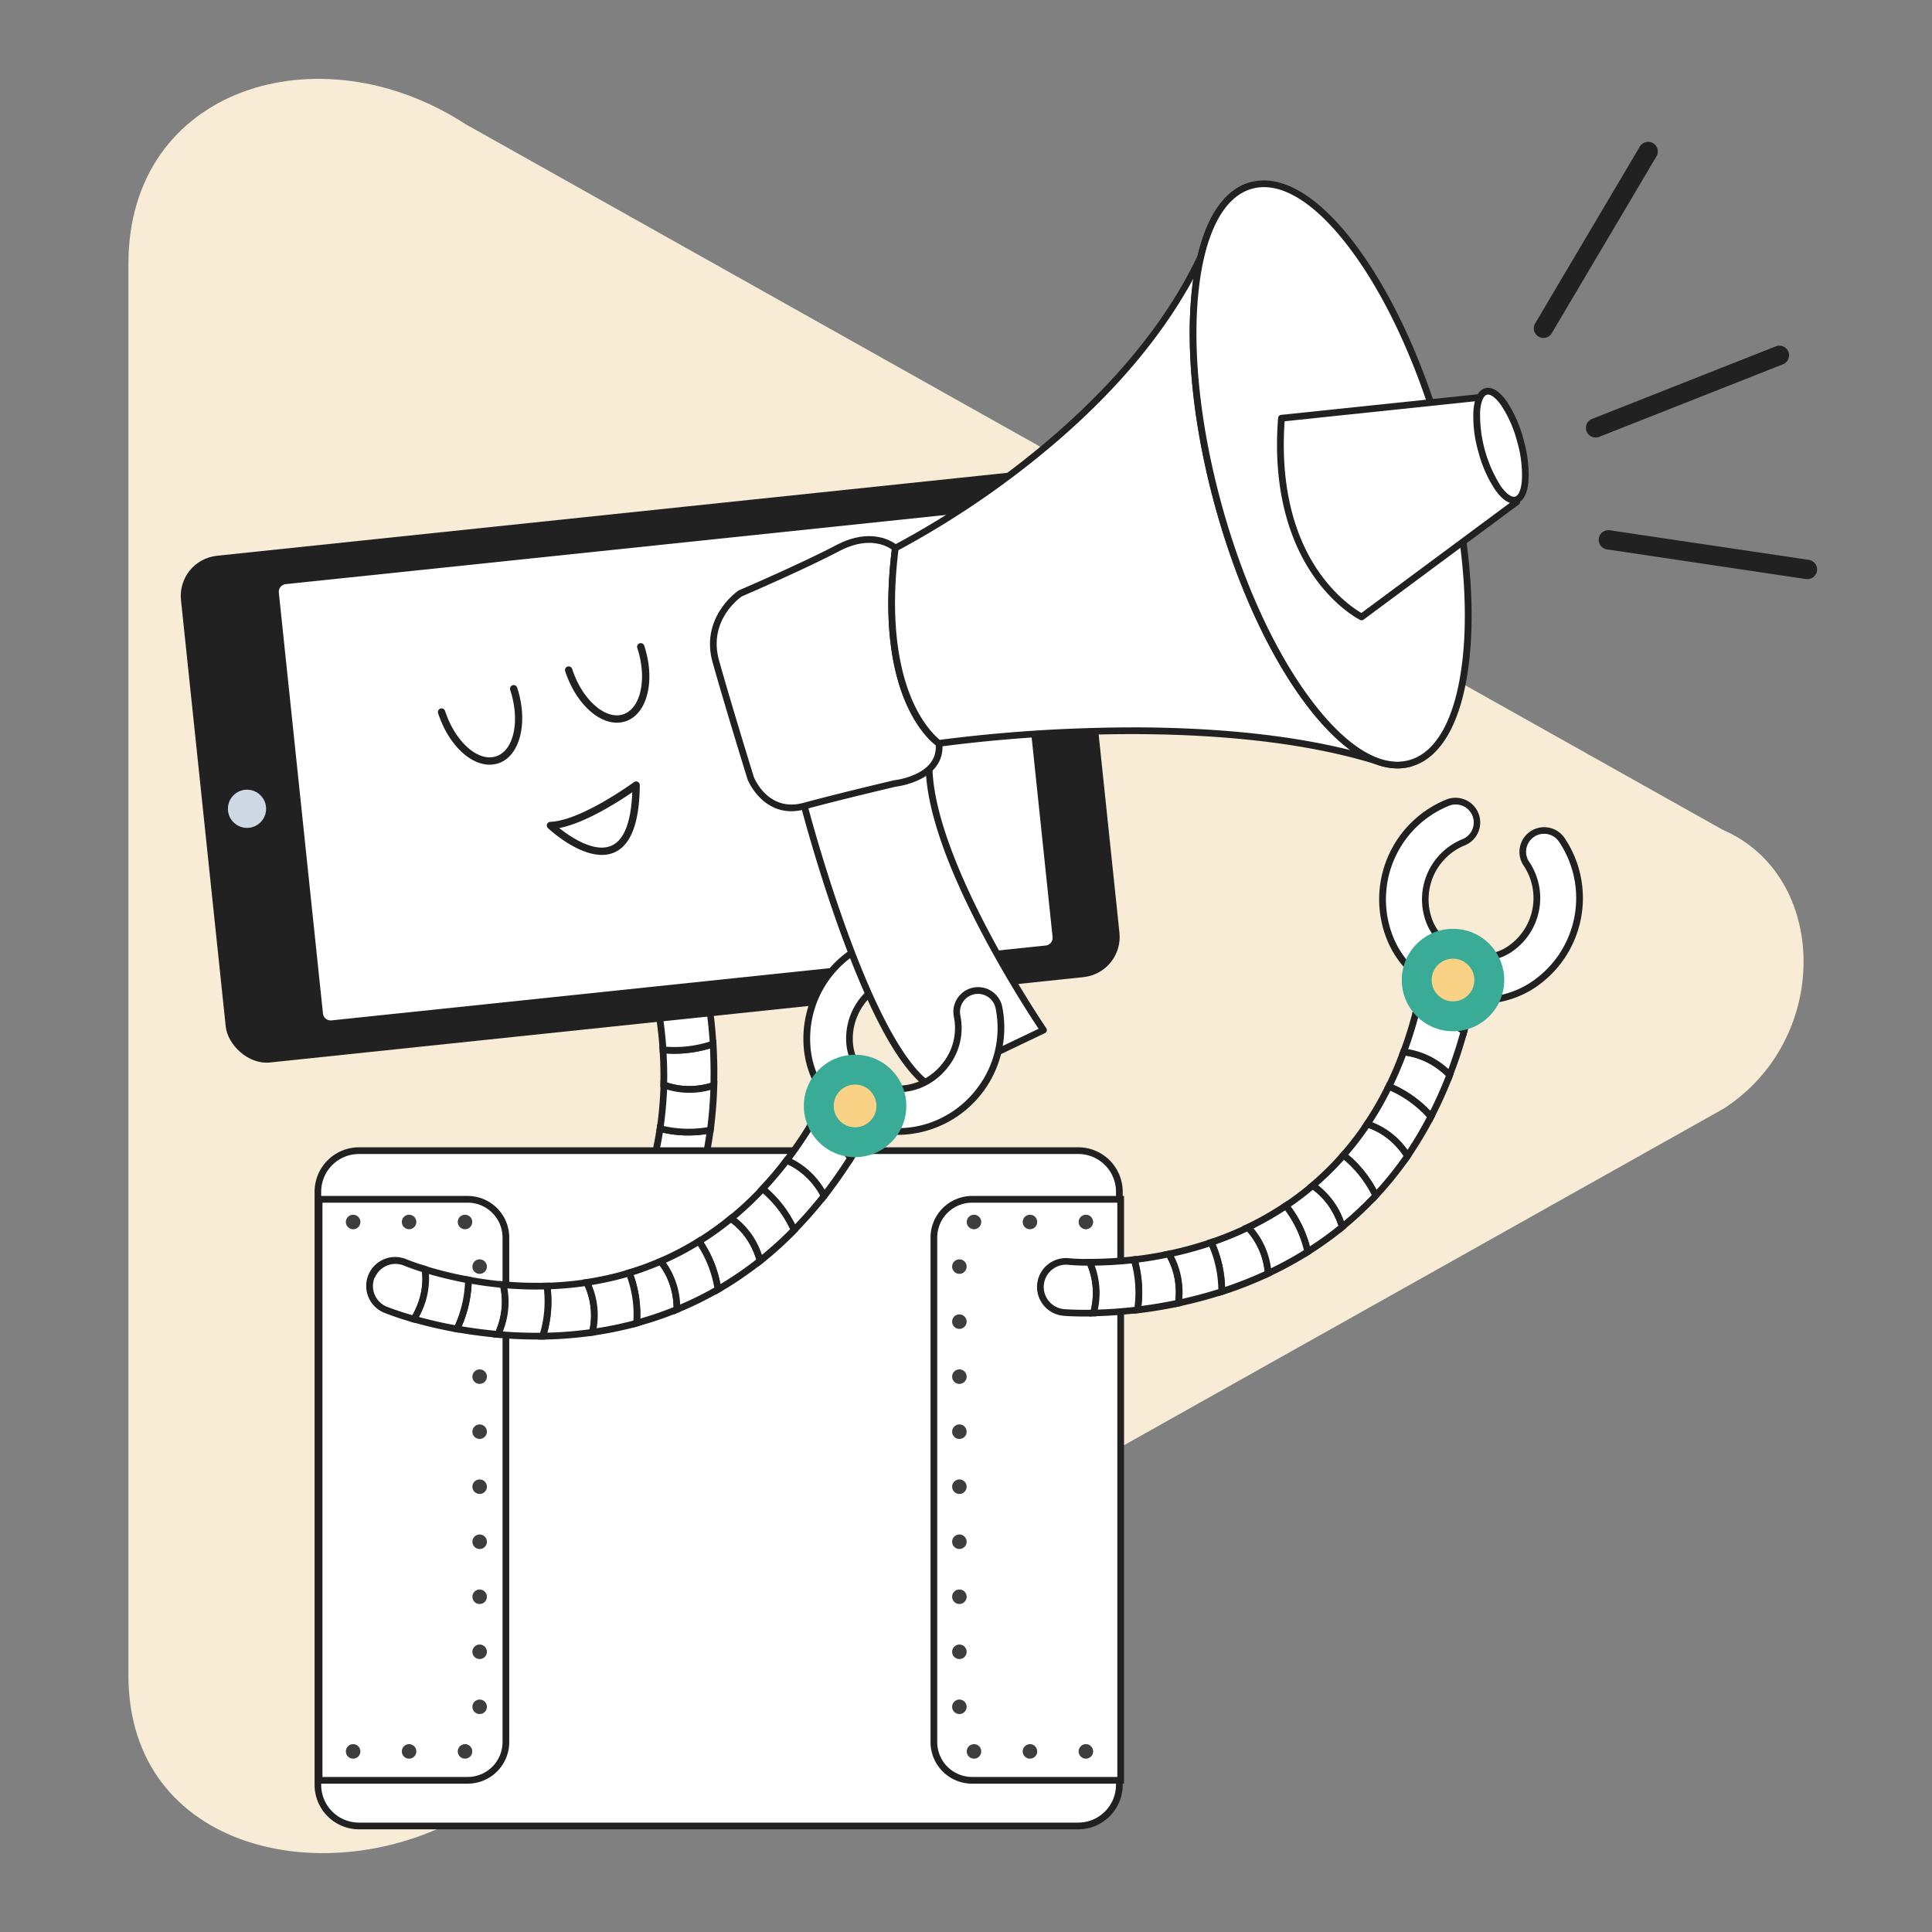 <svg xmlns="http://www.w3.org/2000/svg" width="800" height="800" viewBox="0 0 800 800"><rect x="0" y="0" width="800" height="800" fill="#808080" stroke="none"/><title>02-01-Social development – what to expect</title><g opacity="0.97"><path d="M53.18,693.74V109.15c0-72.8,79-97.14,139.5-57.79l520.76,292.3c44,19,45,86.93,0,115.57L192.68,751.52C135.75,784.37,53.18,766.54,53.18,693.74Z" fill="#fbefd8"/></g><path d="M294.1,468a162.88,162.88,0,0,1-4,20.29,31,31,0,0,1-20.21-4.76,137.12,137.12,0,0,0,3.37-16.17A48.39,48.39,0,0,0,294.1,468Z" fill="#fff"/><path d="M286.84,489.79a31.4,31.4,0,0,1-17.69-5.15l-.83-.56.27-1a138.61,138.61,0,0,0,3.34-16l.22-1.53,1.5.39a46.77,46.77,0,0,0,20.21.62l1.87-.33-.25,1.88a166.9,166.9,0,0,1-4,20.47l-.25.94-1,.09C289.22,489.73,288.06,489.79,286.84,489.79Zm-15.31-6.93a29.55,29.55,0,0,0,17.52,4.08,164.25,164.25,0,0,0,3.42-17.32,49.36,49.36,0,0,1-18-.6A140.82,140.82,0,0,1,271.53,482.86Z" fill="#212121"/><path d="M295.27,432.29c.33,5.26.47,11,.3,17.19-4.88,1.53-12.68,2.85-20.72-.25.13-5.2,0-10.07-.3-14.54A49.41,49.41,0,0,0,295.27,432.29Z" fill="#fff"/><path d="M285.2,452.51a29.94,29.94,0,0,1-10.85-2l-.92-.36,0-1c.12-4.73,0-9.57-.3-14.41l-.1-1.64,1.64.17A47.44,47.44,0,0,0,294.83,431l1.72-.57.11,1.8c.36,5.73.46,11.56.29,17.32l0,1-.95.3A36.52,36.52,0,0,1,285.2,452.51Zm-8.94-4.25a30,30,0,0,0,17.94.18c.11-4.76,0-9.55-.21-14.29a50.41,50.41,0,0,1-18,2.07C276.26,440.26,276.33,444.3,276.26,448.26Z" fill="#212121"/><path d="M277.63,394.69A10.61,10.61,0,0,1,290.76,402a122.31,122.31,0,0,1,2.51,12.22c-4.65,2.1-12.44,4.44-21,2.19-.9-4.82-1.73-7.86-1.93-8.56A10.62,10.62,0,0,1,277.63,394.69Z" fill="#fff"/><path d="M279.49,418.67a29.49,29.49,0,0,1-7.56-1l-.85-.22-.16-.87c-.9-4.86-1.74-7.88-1.89-8.43a12,12,0,0,1,8.21-14.83h0a12,12,0,0,1,14.85,8.21A121.91,121.91,0,0,1,294.64,414l.17,1.05-1,.44A35.21,35.21,0,0,1,279.49,418.67Zm-6-3.45a30.09,30.09,0,0,0,18.23-1.89c-1.17-7-2.29-10.95-2.3-11A9.24,9.24,0,0,0,278,396h0a9.25,9.25,0,0,0-6.31,11.4C271.86,408,272.63,410.75,273.49,415.22Z" fill="#212121"/><path d="M293.27,414.17c.78,4.88,1.56,11,2,18.12a49.41,49.41,0,0,1-20.72,2.4,155.88,155.88,0,0,0-2.26-18.33C280.83,418.61,288.62,416.27,293.27,414.17Z" fill="#fff"/><path d="M279.39,436.33a48.56,48.56,0,0,1-5-.25l-1.17-.13-.08-1.17a153.68,153.68,0,0,0-2.24-18.17l-.4-2.16,2.12.56c8,2.12,15.34,0,20.06-2.1l1.65-.75.29,1.79c1,5.93,1.64,12.07,2,18.25l.07,1.07-1,.34A51.53,51.53,0,0,1,279.39,436.33Zm-3.53-2.91a47.73,47.73,0,0,0,18-2.12c-.35-5.12-.9-10.21-1.65-15.15a32.93,32.93,0,0,1-18.15,2C274.86,423.09,275.48,428.21,275.86,433.42Z" fill="#212121"/><path d="M295.57,449.48A181.11,181.11,0,0,1,294.1,468a48.39,48.39,0,0,1-20.8-.64,151.41,151.41,0,0,0,1.55-18.08C282.89,452.33,290.69,451,295.57,449.48Z" fill="#fff"/><path d="M285,470.17a47.13,47.13,0,0,1-12-1.52l-1.21-.31.19-1.24a152.08,152.08,0,0,0,1.53-17.91l.05-2,1.84.71c7.59,2.93,15,1.74,19.8.23l1.86-.58-.06,1.94a181.22,181.22,0,0,1-1.47,18.61l-.13,1-1,.18A53.05,53.05,0,0,1,285,470.17Zm-10.1-3.91a46.76,46.76,0,0,0,18,.49c.63-5.06,1.05-10.23,1.25-15.41a32.72,32.72,0,0,1-17.94-.18C276,456.26,275.54,461.33,274.86,466.26Z" fill="#212121"/><path d="M285.89,501.61c1.63-4.48,3.09-8.95,4.25-13.37a31,31,0,0,1-20.21-4.76,128.46,128.46,0,0,1-5.4,15.56C271.68,499.56,278.79,500.55,285.89,501.61Z" fill="#fff"/><path d="M286.8,503.15l-1.12-.17c-7.87-1.17-14.5-2.06-21.25-2.55l-1.92-.15.74-1.78a127.43,127.43,0,0,0,5.34-15.38l.51-1.87,1.6,1.08A29.65,29.65,0,0,0,290,486.86l2-.18-.5,1.92c-1.07,4.08-2.48,8.49-4.3,13.48Zm-20.26-5.35c5.86.5,11.71,1.27,18.42,2.27,1.34-3.74,2.44-7.14,3.33-10.31a32.2,32.2,0,0,1-17.53-4.12A127.47,127.47,0,0,1,266.54,497.8Z" fill="#212121"/><rect x="83.17" y="211.91" width="372.1" height="210.97" rx="16.72" transform="translate(-31.63 29.8) rotate(-5.99)" fill="#212121"/><circle cx="440.58" cy="299.43" r="3.54" fill="#212121"/><circle cx="102.28" cy="334.9" r="7.91" fill="#cfd8e5"/><rect x="122.37" y="224.51" width="306.56" height="184.41" rx="4.59" transform="translate(-31.52 30.47) rotate(-5.99)" fill="#fff"/><path d="M136.91,425.34A6,6,0,0,1,131,420L112.69,245.71a6,6,0,0,1,5.33-6.57l295.75-31a6,6,0,0,1,6.58,5.33l18.27,174.26a6,6,0,0,1-5.33,6.58l-295.75,31ZM414.4,210.88a2,2,0,0,0-.34,0l-295.75,31a3.22,3.22,0,0,0-2.16,1.17,3.17,3.17,0,0,0-.69,2.35l18.27,174.27a3.21,3.21,0,0,0,3.52,2.85l295.75-31a3.19,3.19,0,0,0,2.85-3.52L417.58,213.75a3.19,3.19,0,0,0-3.18-2.87Z" fill="#212121"/><path d="M255.4,299.24c-3.52,0-7.24-1.56-10.78-4.58-4.55-3.9-8.3-9.8-10.56-16.63a1.52,1.52,0,1,1,2.88-.95c2.08,6.31,5.51,11.73,9.66,15.27,3.93,3.36,8,4.58,11.45,3.44s6-4.55,7.15-9.59c1.21-5.31.73-11.71-1.35-18a1.52,1.52,0,0,1,2.88-.95c2.26,6.83,2.76,13.81,1.42,19.65-1.4,6.12-4.65,10.3-9.15,11.79A11.54,11.54,0,0,1,255.4,299.24Z" fill="#212121"/><path d="M202.74,316.64c-8.26,0-17.1-8.51-21.3-21.22a1.52,1.52,0,1,1,2.88-.95c4.22,12.77,13.68,21.16,21.11,18.71s10-14.84,5.8-27.61a1.52,1.52,0,0,1,2.88-.95c4.75,14.36,1.28,28.46-7.73,31.44A11.64,11.64,0,0,1,202.74,316.64Z" fill="#212121"/><path d="M249.22,354c-10.35,0-21.76-10.56-22.32-11.08a1.52,1.52,0,0,1,1-2.62c12.76-.48,34.39-16.27,34.6-16.43a1.52,1.52,0,0,1,2.42,1.23c-.11,15.54-3.68,24.93-10.6,27.9A12.72,12.72,0,0,1,249.22,354Zm-17.64-11.1c4.63,3.66,14.49,10.34,21.53,7.31,5.29-2.28,8.21-9.72,8.69-22.14C256.21,331.89,242.41,340.79,231.58,342.88Z" fill="#212121"/><rect x="131.65" y="476.46" width="331.85" height="279.63" rx="17.01" fill="#fff"/><path d="M446.49,757.48H148.66a18.42,18.42,0,0,1-18.4-18.4V493.47a18.42,18.42,0,0,1,18.4-18.4H446.49a18.42,18.42,0,0,1,18.4,18.4V739.08A18.42,18.42,0,0,1,446.49,757.48ZM148.66,477.85A15.63,15.63,0,0,0,133,493.47V739.08a15.63,15.63,0,0,0,15.62,15.62H446.49a15.64,15.64,0,0,0,15.62-15.62V493.47a15.63,15.63,0,0,0-15.62-15.62Z" fill="#212121"/><path d="M386.7,496.61h61.53a15.82,15.82,0,0,1,15.82,15.82V721.37a15.82,15.82,0,0,1-15.82,15.82H386.7a0,0,0,0,1,0,0V496.61A0,0,0,0,1,386.7,496.61Z" transform="translate(850.75 1233.81) rotate(-180)" fill="#fff"/><path d="M465.44,738.58H402.52a17.23,17.23,0,0,1-17.21-17.21V512.44a17.24,17.24,0,0,1,17.21-17.22h62.92ZM402.52,498a14.45,14.45,0,0,0-14.43,14.44V721.37a14.44,14.44,0,0,0,14.43,14.43h60.14V498Z" fill="#212121"/><path d="M132.12,496.61h61.53a15.82,15.82,0,0,1,15.82,15.82V721.37a15.82,15.82,0,0,1-15.82,15.82H132.12a0,0,0,0,1,0,0V496.61a0,0,0,0,1,0,0Z" fill="#fff"/><path d="M193.66,738.58H130.73V495.22h62.93a17.24,17.24,0,0,1,17.21,17.22V721.37A17.23,17.23,0,0,1,193.66,738.58Zm-60.14-2.78h60.14a14.44,14.44,0,0,0,14.43-14.43V512.44A14.45,14.45,0,0,0,193.66,498H133.52Z" fill="#212121"/><circle cx="198.61" cy="683.97" r="3.01" fill="#3e3e3f"/><circle cx="198.61" cy="706.75" r="3.01" fill="#3e3e3f"/><circle cx="198.61" cy="638.4" r="3.01" fill="#3e3e3f"/><circle cx="198.61" cy="661.18" r="3.01" fill="#3e3e3f"/><circle cx="198.61" cy="570.04" r="3.01" fill="#3e3e3f"/><circle cx="198.61" cy="592.83" r="3.01" fill="#3e3e3f"/><circle cx="198.61" cy="615.61" r="3.01" fill="#3e3e3f"/><circle cx="198.61" cy="524.47" r="3.01" fill="#3e3e3f"/><circle cx="198.61" cy="547.26" r="3.01" fill="#3e3e3f"/><circle cx="192.55" cy="725.22" r="3.01" fill="#3e3e3f"/><circle cx="146.22" cy="725.22" r="3.01" fill="#3e3e3f"/><circle cx="169.39" cy="725.22" r="3.01" fill="#3e3e3f"/><circle cx="146.22" cy="506" r="3.01" fill="#3e3e3f"/><circle cx="169.39" cy="506" r="3.01" fill="#3e3e3f"/><circle cx="192.55" cy="506" r="3.01" fill="#3e3e3f"/><path d="M605.57,394.84A19.5,19.5,0,0,0,608.9,396a20.65,20.65,0,0,0,16.33-3,25.54,25.54,0,0,0,7-35,8.84,8.84,0,0,1,14.56-10,43.21,43.21,0,0,1-11.85,59.85,38.16,38.16,0,0,1-30.22,5.42c-1.2-.3-2.36-.65-3.5-1.05C602.67,406.36,604.08,400.59,605.57,394.84Z" fill="#fff"/><path d="M613.67,415.62a39.64,39.64,0,0,1-9.28-1.11c-1.18-.29-2.36-.64-3.63-1.08l-1.2-.42.31-1.24,1.71-6.81c.87-3.49,1.74-7,2.64-10.46l.41-1.59,1.5.66a18.6,18.6,0,0,0,3.1,1.06,19.22,19.22,0,0,0,15.23-2.83,24.14,24.14,0,0,0,6.62-33.1,10.23,10.23,0,1,1,16.85-11.6,44.59,44.59,0,0,1-12.23,61.8A40,40,0,0,1,613.67,415.62Zm-10.79-4.42c.74.23,1.46.43,2.17.6a36.69,36.69,0,0,0,29.12-5.23,41.8,41.8,0,0,0,11.47-57.89,7.45,7.45,0,1,0-12.27,8.44,26.9,26.9,0,0,1-7.38,37,22,22,0,0,1-17.42,3.21c-.69-.17-1.37-.37-2.05-.61-.76,3-1.5,5.94-2.24,8.91C603.81,407.49,603.35,409.35,602.88,411.2Z" fill="#212121"/><path d="M607.07,394.36a20.24,20.24,0,0,1-15.16-12.66,25.53,25.53,0,0,1,14-32.88,8.84,8.84,0,1,0-6.36-16.49,43.2,43.2,0,0,0-24,56.08A38.16,38.16,0,0,0,597.42,410c1.15.43,2.32.8,3.48,1.11C603,405.49,605.05,399.94,607.07,394.36Z" fill="#fff"/><path d="M601.77,412.74l-1.23-.33c-1.28-.35-2.46-.73-3.61-1.16a39.52,39.52,0,0,1-22.67-22.32A44.6,44.6,0,0,1,599.07,331a10.23,10.23,0,0,1,7.36,19.09,24.14,24.14,0,0,0-13.24,31.05,19.25,19.25,0,0,0,11,10.94,18.59,18.59,0,0,0,3.15.88l1.61.3-.56,1.54c-1.22,3.38-2.47,6.74-3.72,10.11q-1.23,3.3-2.44,6.6Zm1-79.62a7.57,7.57,0,0,0-2.68.5,41.83,41.83,0,0,0-23.24,54.26,36.75,36.75,0,0,0,21.08,20.76c.69.27,1.4.51,2.13.73q1-2.7,2-5.4,1.61-4.29,3.18-8.61a20,20,0,0,1-2-.65,22,22,0,0,1-12.57-12.48,26.93,26.93,0,0,1,14.81-34.71,7.45,7.45,0,0,0-2.68-14.4Z" fill="#212121"/><path d="M609.22,414.73A10.58,10.58,0,0,0,605.1,404a10.43,10.43,0,0,0-4.05-1.81,10.61,10.61,0,0,0-12.58,8.17c-.59,2.81-1.25,5.52-1.94,8.19a47.88,47.88,0,0,1,19.7,8.51Q607.87,421.08,609.22,414.73Z" fill="#fff"/><path d="M607,429.33l-1.63-1.18a46.17,46.17,0,0,0-19.13-8.27l-1.47-.26.37-1.46c.79-3.05,1.4-5.63,1.93-8.13a12,12,0,1,1,23.47,5h0c-.88,4.14-1.89,8.3-3,12.37Zm-18.8-11.9a48.82,48.82,0,0,1,17.16,7.32c.91-3.41,1.73-6.87,2.46-10.3h0a9.22,9.22,0,1,0-18-3.84C589.38,412.75,588.87,414.94,588.24,417.43Z" fill="#212121"/><path d="M592.55,462.38a171,171,0,0,0,7.77-17.29c-3.62-3.61-10.19-8.64-19.12-9.49a152.24,152.24,0,0,1-6.1,14.27A47.08,47.08,0,0,1,592.55,462.38Z" fill="#fff"/><path d="M592.85,464.81l-1.34-1.51a45.42,45.42,0,0,0-16.94-12.14l-1.38-.56.66-1.34c2.18-4.45,4.22-9.21,6-14.14l.37-1,1.06.1c9.2.87,15.94,5.86,20,9.89l.64.64-.32.84A171.42,171.42,0,0,1,593.78,463ZM577,449.16A48.09,48.09,0,0,1,592.21,460c2.38-4.72,4.56-9.59,6.48-14.52a30.16,30.16,0,0,0-16.57-8.34C580.54,441.28,578.82,445.33,577,449.16Z" fill="#212121"/><path d="M505.89,534.82a164.79,164.79,0,0,0,19.24-7.56c-.48-5.3-2.35-12.9-8.33-19a140.39,140.39,0,0,1-15.3,6.25A48.46,48.46,0,0,1,505.89,534.82Z" fill="#fff"/><path d="M504.5,536.73v-1.91a47,47,0,0,0-4.26-19.76l-.66-1.4,1.47-.5A136.66,136.66,0,0,0,516.19,507l.9-.43.7.71a32.44,32.44,0,0,1,8.73,19.87l.08,1-.88.42a166.2,166.2,0,0,1-19.41,7.62Zm-1.12-21.44a49.28,49.28,0,0,1,3.86,17.62,165.21,165.21,0,0,0,16.41-6.49,29.64,29.64,0,0,0-7.17-16.5A137.69,137.69,0,0,1,503.38,515.29Z" fill="#212121"/><path d="M471,542.41c5.23-.63,10.94-1.54,17-2.82.61-5.07.51-13-4-20.33-5.08,1.07-9.9,1.81-14.35,2.33A49.23,49.23,0,0,1,471,542.41Z" fill="#fff"/><path d="M469.4,544l.25-1.79A47.68,47.68,0,0,0,468.31,522l-.47-1.58,1.64-.2c4.81-.56,9.6-1.34,14.23-2.31l1-.2.51.83c4.67,7.62,4.85,15.75,4.19,21.23l-.12,1-1,.2c-5.64,1.2-11.39,2.16-17.09,2.84Zm2-21.23a50.2,50.2,0,0,1,1.21,18c4.71-.61,9.44-1.41,14.09-2.37a30.12,30.12,0,0,0-3.41-17.62C479.41,521.61,475.43,522.27,471.41,522.78Z" fill="#212121"/><path d="M430.85,531.85a10.61,10.61,0,0,0,9.52,11.6c.24,0,4.88.42,12.47.26,1.23-5,2.12-13-1.64-21-4.9,0-8-.28-8.77-.34A10.61,10.61,0,0,0,430.85,531.85Z" fill="#fff"/><path d="M449.23,545.14c-5.69,0-9-.3-9-.31a12,12,0,0,1-10.76-13.12h0A12,12,0,0,1,442.57,521c.57.06,3.7.33,8.63.34h.88l.38.8c3.87,8.24,3.08,16.49,1.73,21.95l-.25,1-1.07,0C451.57,545.13,450.35,545.14,449.23,545.14Zm-17-13.15a9.24,9.24,0,0,0,8.26,10.08s4.24.38,11.23.27a30.11,30.11,0,0,0-1.43-18.27c-4.54,0-7.43-.3-8-.35A9.24,9.24,0,0,0,432.24,532Z" fill="#212121"/><path d="M582.83,478.62c-2.91-4.51-8.23-10.57-16.68-13.18a124.57,124.57,0,0,1-9.87,12.89,47.82,47.82,0,0,1,13.34,16.76A142.07,142.07,0,0,0,582.83,478.62Z" fill="#fff"/><path d="M569.26,497.52l-.89-1.83a46,46,0,0,0-13-16.26l-1.15-.91,1-1.1A125.57,125.57,0,0,0,565,464.67l.57-.86,1,.3c8.84,2.73,14.37,9,17.45,13.76l.5.78-.52.76A144.66,144.66,0,0,1,570.64,496Zm-11-19.36A48.77,48.77,0,0,1,570,492.67a140.9,140.9,0,0,0,11.2-14.06,29.59,29.59,0,0,0-14.44-11.52A127.16,127.16,0,0,1,558.27,478.16Z" fill="#212121"/><path d="M555.83,508c-1.53-4.9-5-12.23-12.28-17.1a119.53,119.53,0,0,1-11.09,8.38,47.31,47.31,0,0,1,9,19A142.26,142.26,0,0,0,555.83,508Z" fill="#fff"/><path d="M540.59,520.53l-.44-1.91a45.8,45.8,0,0,0-8.78-18.46l-.94-1.18,1.25-.84a122.24,122.24,0,0,0,11-8.29l.8-.68.87.58c7.58,5,11.16,12.49,12.83,17.85l.28.9-.72.59a146.49,146.49,0,0,1-14.47,10.4Zm-6.13-20.91a48.33,48.33,0,0,1,7.92,16.48,143.55,143.55,0,0,0,11.83-8.56,30.09,30.09,0,0,0-10.58-14.88C540.69,495.11,537.61,497.45,534.46,499.62Z" fill="#212121"/><path d="M452.84,543.71c4.94-.11,11.12-.45,18.18-1.3a49.23,49.23,0,0,0-1.38-20.82,156.22,156.22,0,0,1-18.44,1.09C455,530.68,454.07,538.76,452.84,543.71Z" fill="#fff"/><path d="M451.06,545.14l.43-1.76c1.24-5,2-12.6-1.55-20.11l-.93-2h2.51a153.84,153.84,0,0,0,18-1.08l1.17-.13.33,1.12a50.45,50.45,0,0,1,1.42,21.41l-.15,1-1.06.13c-6.16.74-12.33,1.18-18.32,1.31Zm2.24-21.08a33,33,0,0,1,1.29,18.21c5-.15,10.09-.53,15.2-1.11a47.67,47.67,0,0,0-1.17-18C463.44,523.68,458.29,524,453.3,524.06Z" fill="#212121"/><path d="M488,539.59a182.1,182.1,0,0,0,17.9-4.77,48.46,48.46,0,0,0-4.39-20.34A150.91,150.91,0,0,1,484,519.26C488.5,526.61,488.6,534.52,488,539.59Z" fill="#fff"/><path d="M486.37,541.36l.24-1.94c.61-5,.45-12.5-3.8-19.43l-1-1.69,1.93-.4a149.88,149.88,0,0,0,17.34-4.74l1.18-.4.52,1.13a49.39,49.39,0,0,1,4.53,20.92v1l-1,.31a179.41,179.41,0,0,1-18,4.81Zm-.23-21.14a32.7,32.7,0,0,1,3.41,17.61c5.07-1.14,10.08-2.49,14.93-4a46.71,46.71,0,0,0-3.74-17.62A150.83,150.83,0,0,1,486.14,520.22Z" fill="#212121"/><path d="M525.13,527.26a151.62,151.62,0,0,0,16.37-9,47.31,47.31,0,0,0-9-19,126.75,126.75,0,0,1-15.66,8.94C522.78,514.36,524.65,522,525.13,527.26Z" fill="#fff"/><path d="M523.93,529.36l-.18-2a29.66,29.66,0,0,0-8-18.17l-1.35-1.39,1.74-.84a125.32,125.32,0,0,0,15.49-8.84l1.07-.71.79,1A48.47,48.47,0,0,1,542.86,518l.22,1-.84.53a153.55,153.55,0,0,1-16.52,9Zm-4.86-20.69a32.29,32.29,0,0,1,7.22,16.5,150.39,150.39,0,0,0,13.63-7.51,45.85,45.85,0,0,0-7.77-16.49A130.35,130.35,0,0,1,519.07,508.67Z" fill="#212121"/><path d="M555.83,508a140.69,140.69,0,0,0,13.79-12.92,47.82,47.82,0,0,0-13.34-16.76,120.59,120.59,0,0,1-12.73,12.58C550.88,495.78,554.3,503.11,555.83,508Z" fill="#fff"/><path d="M555.11,510.39l-.61-2c-1.54-4.93-4.82-11.77-11.72-16.36l-1.54-1,1.41-1.2a120,120,0,0,0,12.59-12.43l.87-1,1,.82a48.88,48.88,0,0,1,13.73,17.24l.42.85-.65.7a142.24,142.24,0,0,1-13.93,13.06ZM545.8,490.8a32.66,32.66,0,0,1,10.69,14.86A141.3,141.3,0,0,0,568,494.84a46.23,46.23,0,0,0-11.51-14.59A120.33,120.33,0,0,1,545.8,490.8Z" fill="#212121"/><path d="M582.83,478.62a153.21,153.21,0,0,0,9.72-16.24,47.08,47.08,0,0,0-17.45-12.51,136.79,136.79,0,0,1-9,15.57C574.6,468.05,579.92,474.11,582.83,478.62Z" fill="#fff"/><path d="M582.79,481.13l-1.13-1.75c-2.83-4.39-7.88-10.13-15.92-12.61l-1.79-.55,1-1.55a134.42,134.42,0,0,0,8.86-15.41l.57-1.17,1.2.49a48.19,48.19,0,0,1,18,12.87l.64.72-.44.85a156.69,156.69,0,0,1-9.8,16.39Zm-14.5-16.42a32.1,32.1,0,0,1,14.53,11.44,152.82,152.82,0,0,0,8-13.56,45.57,45.57,0,0,0-15.1-10.93A137.55,137.55,0,0,1,568.29,464.71Z" fill="#212121"/><path d="M600.32,445.09q3.28-8.54,5.91-18.07a47.88,47.88,0,0,0-19.7-8.51,174.31,174.31,0,0,1-5.33,17.09C590.13,436.45,596.7,441.48,600.32,445.09Z" fill="#fff"/><path d="M600.85,447.59l-1.51-1.51c-3.71-3.71-9.9-8.29-18.27-9.09l-1.8-.17.63-1.7a172,172,0,0,0,5.28-17l.32-1.24,1.27.22a48.9,48.9,0,0,1,20.28,8.76l.78.56-.26.93c-1.73,6.31-3.73,12.43-6,18.2ZM583.1,434.44a32.74,32.74,0,0,1,16.66,8.21c1.78-4.82,3.42-9.87,4.87-15.06a46.12,46.12,0,0,0-17.09-7.47C586.23,425.08,584.74,429.88,583.1,434.44Z" fill="#212121"/><circle cx="601.66" cy="405.81" r="21.21" fill="#3aab97"/><circle cx="601.66" cy="405.81" r="8.84" fill="#f9d285"/><path d="M356,455.43a80.19,80.19,0,0,0,5.15-7.67c-.53-.34-1-.69-1.55-1.08A20.63,20.63,0,0,1,351.81,432a25.53,25.53,0,0,1,23-27.33,8.84,8.84,0,0,0-1.24-17.63,43.19,43.19,0,0,0-39.4,46.58,38.11,38.11,0,0,0,14.61,27c.91.71,1.85,1.36,2.81,2A42.5,42.5,0,0,1,356,455.43Z" fill="#fff"/><path d="M352.24,464.66l-1.37-.87c-1.07-.68-2-1.35-2.91-2a39.45,39.45,0,0,1-15.14-28,44.58,44.58,0,0,1,40.68-48.1,10.23,10.23,0,0,1,1.44,20.41,24.14,24.14,0,0,0-21.75,25.81,19.25,19.25,0,0,0,7.29,13.68,17.2,17.2,0,0,0,1.44,1l1.11.7-.63,1.14a63.8,63.8,0,0,1-4.26,6.46l-1,1.35h0a41.89,41.89,0,0,0-4.28,6.95Zm22-76.23-.54,0a41.82,41.82,0,0,0-38.1,45.08,36.67,36.67,0,0,0,14.07,26c.45.35.91.69,1.4,1a53.62,53.62,0,0,1,3.84-6h0l1-1.37c1.18-1.64,2.39-3.33,3.44-5.06l-.55-.41a22,22,0,0,1-8.36-15.62,26.93,26.93,0,0,1,24.32-28.85,7.45,7.45,0,0,0-.51-14.88Z" fill="#212121"/><path d="M358.69,468.69a10.61,10.61,0,0,0-18.55-10.3c-1.39,2.51-2.82,4.91-4.26,7.26a47.89,47.89,0,0,1,16.35,13.91Q355.53,474.35,358.69,468.69Z" fill="#fff"/><path d="M352.33,482l-1.21-1.6a46.26,46.26,0,0,0-15.87-13.51l-1.34-.68.79-1.28c1.63-2.67,3-5,4.23-7.21a12,12,0,0,1,16.31-4.67,12,12,0,0,1,4.67,16.31h0c-2.05,3.69-4.24,7.37-6.5,10.95Zm-14.49-16.88a48.87,48.87,0,0,1,14.27,12c1.86-3,3.66-6.07,5.37-9.14h0a9.22,9.22,0,1,0-16.12-8.94C340.29,461,339.16,462.94,337.84,465.12Z" fill="#212121"/><path d="M328.79,509.36a169.91,169.91,0,0,0,12.5-14.25c-2.41-4.52-7.21-11.24-15.5-14.67a152.14,152.14,0,0,1-10,11.85A46.92,46.92,0,0,1,328.79,509.36Z" fill="#fff"/><path d="M328.37,511.77l-.84-1.84a45.44,45.44,0,0,0-12.64-16.56l-1.15-.94,1-1.09a149.64,149.64,0,0,0,9.92-11.75l.65-.84,1,.4c9,3.72,14,11.19,16.2,15.31l.42.79-.56.72a172.1,172.1,0,0,1-12.6,14.36Zm-10.59-19.6A47.89,47.89,0,0,1,329.18,507c3.66-3.82,7.16-7.84,10.45-12a30.23,30.23,0,0,0-13.4-12.82C323.49,485.68,320.66,489,317.78,492.17Z" fill="#212121"/><path d="M224.72,553.25a165.41,165.41,0,0,0,20.61-1.6c1.09-5.21,1.53-13-2.4-20.63a138.22,138.22,0,0,1-16.45,1.49A48.47,48.47,0,0,1,224.72,553.25Z" fill="#fff"/><path d="M222.84,554.67l.55-1.83a46.74,46.74,0,0,0,1.71-20.14l-.22-1.53,1.55,0a138.09,138.09,0,0,0,16.29-1.47l1-.15.46.88a32.34,32.34,0,0,1,2.52,21.56l-.2.95-1,.14a166,166,0,0,1-20.79,1.61Zm5.2-20.83a49.33,49.33,0,0,1-1.47,18,162.6,162.6,0,0,0,17.59-1.41,29.61,29.61,0,0,0-2-17.87A135.55,135.55,0,0,1,228,533.84Z" fill="#212121"/><path d="M189.16,550.3c5.18.93,10.91,1.73,17.05,2.27,2.07-4.67,4.29-12.26,2.13-20.61-5.17-.47-10-1.17-14.4-2A49.44,49.44,0,0,1,189.16,550.3Z" fill="#fff"/><path d="M207.07,554l-1-.09c-5.75-.5-11.53-1.27-17.17-2.28l-1.77-.32.76-1.64A47.69,47.69,0,0,0,192.55,530l0-1.64,1.62.29c4.77.87,9.57,1.53,14.28,2l1,.09.25,1c2.23,8.66,0,16.48-2.21,21.52Zm-15.91-4.8c4.67.79,9.42,1.41,14.17,1.85a30.06,30.06,0,0,0,1.89-17.84c-3.94-.38-7.95-.92-11.94-1.61A50.46,50.46,0,0,1,191.16,549.24Z" fill="#212121"/><path d="M153.84,528.43a10.61,10.61,0,0,0,5.7,13.88,121.19,121.19,0,0,0,11.86,3.91c2.61-4.38,5.84-11.85,4.58-20.59-4.67-1.45-7.61-2.62-8.28-2.9A10.61,10.61,0,0,0,153.84,528.43Z" fill="#fff"/><path d="M172,547.84l-1-.29a121.07,121.07,0,0,1-12-4,12,12,0,0,1-6.44-15.69h0a12,12,0,0,1,15.68-6.45c.53.22,3.44,1.39,8.15,2.85l.84.26.13.87c1.29,9-1.88,16.67-4.77,21.5ZM155.13,529a9.23,9.23,0,0,0,5,12.06s3.87,1.58,10.66,3.55a30.11,30.11,0,0,0,4-17.89c-4.33-1.37-7-2.46-7.55-2.68a9.22,9.22,0,0,0-12,5Z" fill="#212121"/><path d="M314.74,522.05c-1.46-5.17-4.77-12.52-12.09-17.49a125.36,125.36,0,0,1-13.2,9.44,48,48,0,0,1,7.85,19.92A142.69,142.69,0,0,0,314.74,522.05Z" fill="#fff"/><path d="M296.24,536.14l-.32-2a46.12,46.12,0,0,0-7.62-19.35l-.83-1.2,1.24-.77a124.37,124.37,0,0,0,13.06-9.34l.8-.65.86.58c7.66,5.19,11.11,12.8,12.65,18.26l.25.89-.72.58a145,145,0,0,1-17.62,12Zm-4.84-21.73a48.68,48.68,0,0,1,6.92,17.3,141.89,141.89,0,0,0,14.82-10.17,29.56,29.56,0,0,0-10.43-15.24A126.92,126.92,0,0,1,291.4,514.41Z" fill="#212121"/><path d="M280.32,542.24c0-5.13-1.15-13.14-6.73-20a123.6,123.6,0,0,1-13.06,4.77,47.47,47.47,0,0,1,3.08,20.83A142.35,142.35,0,0,0,280.32,542.24Z" fill="#fff"/><path d="M262.08,549.75l.14-2a45.72,45.72,0,0,0-3-20.22l-.55-1.4,1.44-.44A121.65,121.65,0,0,0,273,521l1-.42.66.81c5.78,7,7,15.21,7,20.82v.94l-.87.36a144.8,144.8,0,0,1-16.87,5.7Zm.27-21.79A48.59,48.59,0,0,1,265.1,546a143.08,143.08,0,0,0,13.81-4.73A30.08,30.08,0,0,0,273.15,524C269.62,525.47,266,526.8,262.35,528Z" fill="#212121"/><path d="M171.4,546.22c4.75,1.34,10.76,2.82,17.76,4.08A49.44,49.44,0,0,0,193.94,530a159.3,159.3,0,0,1-18-4.36C177.24,534.37,174,541.84,171.4,546.22Z" fill="#fff"/><path d="M190,551.85l-1.06-.18c-6.1-1.1-12.12-2.48-17.89-4.12l-1.75-.49.93-1.56c2.66-4.44,5.58-11.47,4.41-19.68l-.31-2.17,2.09.65a155.34,155.34,0,0,0,17.8,4.32l1.15.21V530a50.69,50.69,0,0,1-4.91,20.89Zm-16.49-6.5c4.83,1.31,9.81,2.45,14.86,3.38a47.73,47.73,0,0,0,4.18-17.59c-5.13-1-10.14-2.18-14.93-3.58A33,33,0,0,1,173.48,545.35Z" fill="#212121"/><path d="M206.21,552.57a180.43,180.43,0,0,0,18.51.68,48.47,48.47,0,0,0,1.76-20.74,150.23,150.23,0,0,1-18.14-.55C210.5,540.31,208.28,547.9,206.21,552.57Z" fill="#fff"/><path d="M222,554.66c-5.26,0-10.6-.24-15.93-.71l-1.94-.17.8-1.78c2.06-4.63,4.09-11.81,2.06-19.7l-.5-1.9,2,.17a148.56,148.56,0,0,0,18,.55l1.25,0,.17,1.24a49.58,49.58,0,0,1-1.8,21.33l-.29,1-1,0Zm-13.79-3.32c5.18.4,10.37.57,15.45.53a46.58,46.58,0,0,0,1.58-17.94,151.1,151.1,0,0,1-15.14-.43A32.79,32.79,0,0,1,208.22,551.34Z" fill="#212121"/><path d="M245.33,551.65a150,150,0,0,0,18.28-3.76,47.47,47.47,0,0,0-3.08-20.83,128.34,128.34,0,0,1-17.6,4C246.86,538.64,246.42,546.44,245.33,551.65Z" fill="#fff"/><path d="M243.57,553.31l.4-1.94a29.66,29.66,0,0,0-2.27-19.71l-.89-1.72,1.91-.29a126.1,126.1,0,0,0,17.4-3.92l1.23-.37.47,1.19A48.53,48.53,0,0,1,265,548l-.07,1-.95.25a152.28,152.28,0,0,1-18.44,3.8ZM245,532.1A32.24,32.24,0,0,1,247.05,550a148.61,148.61,0,0,0,15.23-3.18,45.78,45.78,0,0,0-2.6-18A128.24,128.24,0,0,1,245,532.1Z" fill="#212121"/><path d="M280.32,542.24a139.89,139.89,0,0,0,17-8.32A48,48,0,0,0,289.45,514a121.69,121.69,0,0,1-15.86,8.29C279.17,529.1,280.29,537.11,280.32,542.24Z" fill="#fff"/><path d="M278.94,544.31v-2.06c0-5.17-1.16-12.67-6.42-19.08l-1.17-1.42L273,521a121.79,121.79,0,0,0,15.67-8.2l1.13-.7.75,1.09a48.75,48.75,0,0,1,8.08,20.5l.15.94-.83.47a140.36,140.36,0,0,1-17.15,8.41Zm-3.17-21.46a32.63,32.63,0,0,1,5.87,17.33,138.36,138.36,0,0,0,14.13-7A46.41,46.41,0,0,0,289,515.88,123.51,123.51,0,0,1,275.77,522.85Z" fill="#212121"/><path d="M314.74,522.05a154.52,154.52,0,0,0,14.05-12.69,46.92,46.92,0,0,0-13-17.07,135.41,135.41,0,0,1-13.12,12.27C310,509.53,313.28,516.88,314.74,522.05Z" fill="#fff"/><path d="M314,524.44l-.56-2c-1.42-5-4.58-12-11.54-16.72l-1.54-1,1.44-1.18a134.62,134.62,0,0,0,13-12.14l.88-.94,1,.81a48.36,48.36,0,0,1,13.41,17.57l.39.87-.67.68a152.91,152.91,0,0,1-14.17,12.81Zm-9.05-20a32.13,32.13,0,0,1,10.54,15.19,150.85,150.85,0,0,0,11.66-10.61,45.38,45.38,0,0,0-11.24-14.87A141.21,141.21,0,0,1,304.92,504.49Z" fill="#212121"/><path d="M341.29,495.11q5.64-7.2,10.94-15.55a47.89,47.89,0,0,0-16.35-13.91,173.59,173.59,0,0,1-10.09,14.79C334.08,483.87,338.88,490.59,341.29,495.11Z" fill="#fff"/><path d="M341.07,497.65l-1-1.89c-2.46-4.63-7-10.82-14.81-14l-1.67-.69,1.1-1.44a175,175,0,0,0,10-14.66l.67-1.1,1.15.59a48.77,48.77,0,0,1,16.82,14.31l.58.76-.51.82c-3.51,5.52-7.22,10.79-11,15.66Zm-13.13-17.76a33.32,33.32,0,0,1,13.52,12.72c3.12-4.08,6.17-8.44,9.08-13a46.29,46.29,0,0,0-14.16-12.15C333.68,471.84,330.85,476,327.94,479.89Z" fill="#212121"/><circle cx="397.26" cy="683.97" r="3.01" fill="#3e3e3f"/><circle cx="397.26" cy="706.75" r="3.01" fill="#3e3e3f"/><circle cx="397.26" cy="638.4" r="3.01" fill="#3e3e3f"/><circle cx="397.26" cy="661.18" r="3.01" fill="#3e3e3f"/><circle cx="397.26" cy="570.04" r="3.01" fill="#3e3e3f"/><circle cx="397.26" cy="592.83" r="3.01" fill="#3e3e3f"/><circle cx="397.26" cy="615.61" r="3.01" fill="#3e3e3f"/><circle cx="397.26" cy="524.47" r="3.01" fill="#3e3e3f"/><circle cx="397.26" cy="547.26" r="3.01" fill="#3e3e3f"/><circle cx="403.31" cy="725.22" r="3.01" fill="#3e3e3f"/><circle cx="449.64" cy="725.22" r="3.01" fill="#3e3e3f"/><circle cx="426.48" cy="725.22" r="3.01" fill="#3e3e3f"/><circle cx="449.64" cy="506" r="3.01" fill="#3e3e3f"/><circle cx="426.48" cy="506" r="3.01" fill="#3e3e3f"/><circle cx="403.31" cy="506" r="3.01" fill="#3e3e3f"/><path d="M333.07,333.78s25.06,96.73,51.4,115.49l47.64-22.73s-46-67.3-47.38-108" fill="#fff"/><path d="M384.47,450.66a1.32,1.32,0,0,1-.8-.26c-11.17-7.95-23.31-30-36.09-65.44-9.47-26.28-15.8-50.59-15.86-50.83a1.39,1.39,0,0,1,1-1.69,1.37,1.37,0,0,1,1.69,1c.25,1,24.81,94.84,50.22,114.23L430.06,426c-2.95-4.43-12.65-19.3-22.36-37.52-15.6-29.27-23.79-52.77-24.36-69.87a1.39,1.39,0,0,1,1.35-1.43,1.38,1.38,0,0,1,1.43,1.34c1.31,39.83,46.68,106.59,47.14,107.26a1.4,1.4,0,0,1-.55,2l-47.64,22.74A1.38,1.38,0,0,1,384.47,450.66Z" fill="#212121"/><path d="M370.76,227s-8.66-7.94-23.82,0-40.42,18.77-40.42,18.77-15.16,10.1-10.11,28.15,14.44,48.36,14.44,48.36,6.18,15.88,22.22,11.55,37.69-9.38,37.69-9.38,19.49-2.17,18-16.6C388.8,307.8,362.82,290.47,370.76,227Z" fill="#fff"/><path d="M327.72,335.92c-12.87,0-18.11-13-18.17-13.18-.13-.4-9.48-30.64-14.48-48.49-5.26-18.81,10.51-29.58,10.67-29.69a2.53,2.53,0,0,1,.23-.12c.25-.11,25.39-10.9,40.32-18.72,15.84-8.3,25-.14,25.41.21a1.4,1.4,0,0,1,.44,1.19c-7.75,62,17.18,79.35,17.43,79.52a1.4,1.4,0,0,1,.62,1c.65,6.52-2.55,11.74-9.25,15.09a33.16,33.16,0,0,1-9.94,3c-1.42.33-22.21,5.21-37.57,9.35A21.59,21.59,0,0,1,327.72,335.92Zm-15.56-14.15c.42,1,6.18,14.55,20.55,10.67,15.87-4.29,37.52-9.35,37.73-9.4l.16,0a31.17,31.17,0,0,0,9.16-2.78c5.4-2.72,8-6.66,7.71-11.7-3.91-3-25.3-22.39-18.19-81-2-1.46-9.55-5.74-21.7.62-14.48,7.59-38.44,17.92-40.39,18.76-1.36.95-14,10.28-9.44,26.56C302.64,291,311.71,320.34,312.16,321.77Z" fill="#212121"/><path d="M504.5,87.87C477.44,173.41,370.76,227,370.76,227c-7.94,63.52,18,80.85,18,80.85s109.85-16,183.83,8.14l11.25.16c-25.68,7.06-61.23-40.79-79.38-106.87S492.44,83.86,518.13,76.8Z" fill="#fff"/><path d="M578.68,318.18a26.08,26.08,0,0,1-9.1-1.75c-37.57-11.66-83.93-13.11-116.53-12.24a610.59,610.59,0,0,0-64.05,5,1.39,1.39,0,0,1-1-.22c-1.09-.72-26.61-18.53-18.65-82.17a1.4,1.4,0,0,1,.75-1.07,361,361,0,0,0,56.53-37.34c23.33-18.7,52.63-47.22,69.28-82.54,4-16.94,11.55-27.55,21.82-30.37A1.39,1.39,0,0,1,519,77.88L505.7,88.69a148.92,148.92,0,0,1-7.12,18A117.14,117.14,0,0,0,496.25,121c-2.55,24.85.85,56,9.59,87.84s21.75,60.35,36.64,80.4c9.47,12.74,18.91,21,27.6,24.42.93.28,1.86.58,2.78.88l11,.15a1.39,1.39,0,0,1,.35,2.73A21.24,21.24,0,0,1,578.68,318.18Zm-110.15-17c27.5,0,61,2,90.68,9.45-6.23-4.58-12.62-11.19-19-19.73-15.09-20.32-28.27-49.2-37.09-81.32s-12.26-63.68-9.67-88.86c.18-1.8.4-3.56.64-5.27-11.76,21.68-31.77,47.85-65.78,75.1a369.57,369.57,0,0,1-56.3,37.28c-3.88,31.89,1.06,51.59,5.91,62.53,4.5,10.14,9.74,14.79,11.22,16a622.6,622.6,0,0,1,63.76-4.93C457.85,301.28,463.08,301.2,468.53,301.2Z" fill="#212121"/><ellipse cx="551" cy="196.45" rx="48.23" ry="124.08" transform="translate(-32.36 153.01) rotate(-15.36)" fill="#fff"/><path d="M578.68,318.18c-11.78,0-25.2-9.46-38.43-27.26-15.09-20.32-28.27-49.2-37.09-81.32s-12.26-63.68-9.67-88.86c2.64-25.62,11.26-41.7,24.27-45.28s28.64,5.84,44,26.52c15.09,20.32,28.27,49.2,37.09,81.32s12.26,63.68,9.67,88.86c-2.64,25.62-11.26,41.7-24.27,45.28A21.24,21.24,0,0,1,578.68,318.18ZM523.37,77.49a18.39,18.39,0,0,0-4.87.65c-11.84,3.25-19.73,18.48-22.25,42.88-2.55,24.85.85,56,9.59,87.84s21.75,60.35,36.64,80.4c14.63,19.69,29.19,28.75,41,25.5s19.73-18.48,22.25-42.89c2.55-24.84-.85-56-9.59-87.83s-21.75-60.35-36.64-80.4C546.85,86.57,534.21,77.49,523.37,77.49Z" fill="#212121"/><path d="M530.64,173.18l85.9-9,11.55,43.67-64.25,47.64S525.59,236.7,530.64,173.18Z" fill="#fff"/><path d="M563.84,256.85a1.36,1.36,0,0,1-.61-.14c-.4-.2-10-5-19-17.77-8.28-11.71-17.6-32.65-15-65.87a1.39,1.39,0,0,1,1.24-1.28l85.89-9a1.38,1.38,0,0,1,1.49,1l11.55,43.67a1.38,1.38,0,0,1-.52,1.47l-64.24,47.64A1.37,1.37,0,0,1,563.84,256.85Zm-31.9-82.41c-1.27,17.76.32,42.67,14.44,62.76,7.24,10.28,15,15.25,17.35,16.62l62.77-46.55-11-41.61Z" fill="#212121"/><ellipse cx="621.52" cy="184.54" rx="8.3" ry="23.28" transform="translate(-26.68 171.27) rotate(-15.36)" fill="#fff"/><path d="M626.84,208.5c-2.46,0-5.12-2-7.76-5.73a52.16,52.16,0,0,1-6.91-15.66,52.18,52.18,0,0,1-2.06-17c.4-5.36,2.08-8.6,4.87-9.36s5.89,1.16,9,5.56A52.16,52.16,0,0,1,630.86,182h0a52.15,52.15,0,0,1,2.06,17c-.4,5.37-2.08,8.61-4.87,9.37A4.53,4.53,0,0,1,626.84,208.5Zm-10.68-45.12a1.61,1.61,0,0,0-.44.06c-1.47.4-2.55,3-2.84,6.89a55.46,55.46,0,0,0,8.48,30.84c2.21,3.17,4.5,4.88,6,4.48s2.54-3,2.83-6.89a49.29,49.29,0,0,0-2-16h0a49.88,49.88,0,0,0-6.5-14.8C619.67,165.06,617.62,163.38,616.16,163.38Z" fill="#212121"/><path d="M413.64,417.14a8.86,8.86,0,0,0-10.5-6.79,8.83,8.83,0,0,0-6.79,10.49,24.67,24.67,0,0,1-4.89,20.23c-7.19,9.29-19.3,12.29-28.56,7.66a72.92,72.92,0,0,1-4.57,6.9,43.14,43.14,0,0,0-5,8c16.87,9.56,39.26,4.88,52.13-11.73A42.35,42.35,0,0,0,413.64,417.14Z" fill="#fff"/><path d="M372.08,469.91a39.3,39.3,0,0,1-19.46-5.07l-1.07-.61.48-1.14a38.49,38.49,0,0,1,4.48-7.32l.95-1.31a68.21,68.21,0,0,0,4.23-6.41l.64-1.17,1.19.6c8.86,4.44,20.15,1.39,26.84-7.26A23.3,23.3,0,0,0,395,421.13a10.23,10.23,0,0,1,18.2-8.27,10.1,10.1,0,0,1,1.8,4h0a44.36,44.36,0,0,1-42.91,53.06Zm-17-6.87c16.31,8.48,37.26,3.46,49.22-12a41,41,0,0,0,7.94-33.62h0a7.36,7.36,0,0,0-1.32-2.9,7.45,7.45,0,0,0-13.25,6,26,26,0,0,1-5.15,21.37c-7.21,9.32-19.25,12.8-29.09,8.6-1.16,1.94-2.47,3.77-3.75,5.55l-1,1.33A42,42,0,0,0,355.12,463Z" fill="#212121"/><circle cx="354.07" cy="457.94" r="21.21" fill="#3aab97"/><circle cx="354.07" cy="457.94" r="8.84" fill="#f9d285"/><line x1="639.09" y1="135.93" x2="682.31" y2="62.96" fill="#fff"/><path d="M639.08,139.94a4.06,4.06,0,0,1-2-.56,4,4,0,0,1-1.4-5.48l43.22-73A4,4,0,1,1,685.75,65l-43.22,73A4,4,0,0,1,639.08,139.94Z" fill="#212121"/><line x1="660.7" y1="177.18" x2="736.74" y2="147.21" fill="#fff"/><path d="M660.7,181.18a4,4,0,0,1-1.47-7.72l76-30a4,4,0,1,1,2.93,7.44l-76,30A3.94,3.94,0,0,1,660.7,181.18Z" fill="#212121"/><line x1="666.09" y1="223.54" x2="748.47" y2="235.79" fill="#fff"/><path d="M748.47,239.79a4,4,0,0,1-.59,0L665.5,227.5a4,4,0,1,1,1.18-7.91l82.37,12.25a4,4,0,0,1-.58,7.95Z" fill="#212121"/></svg>